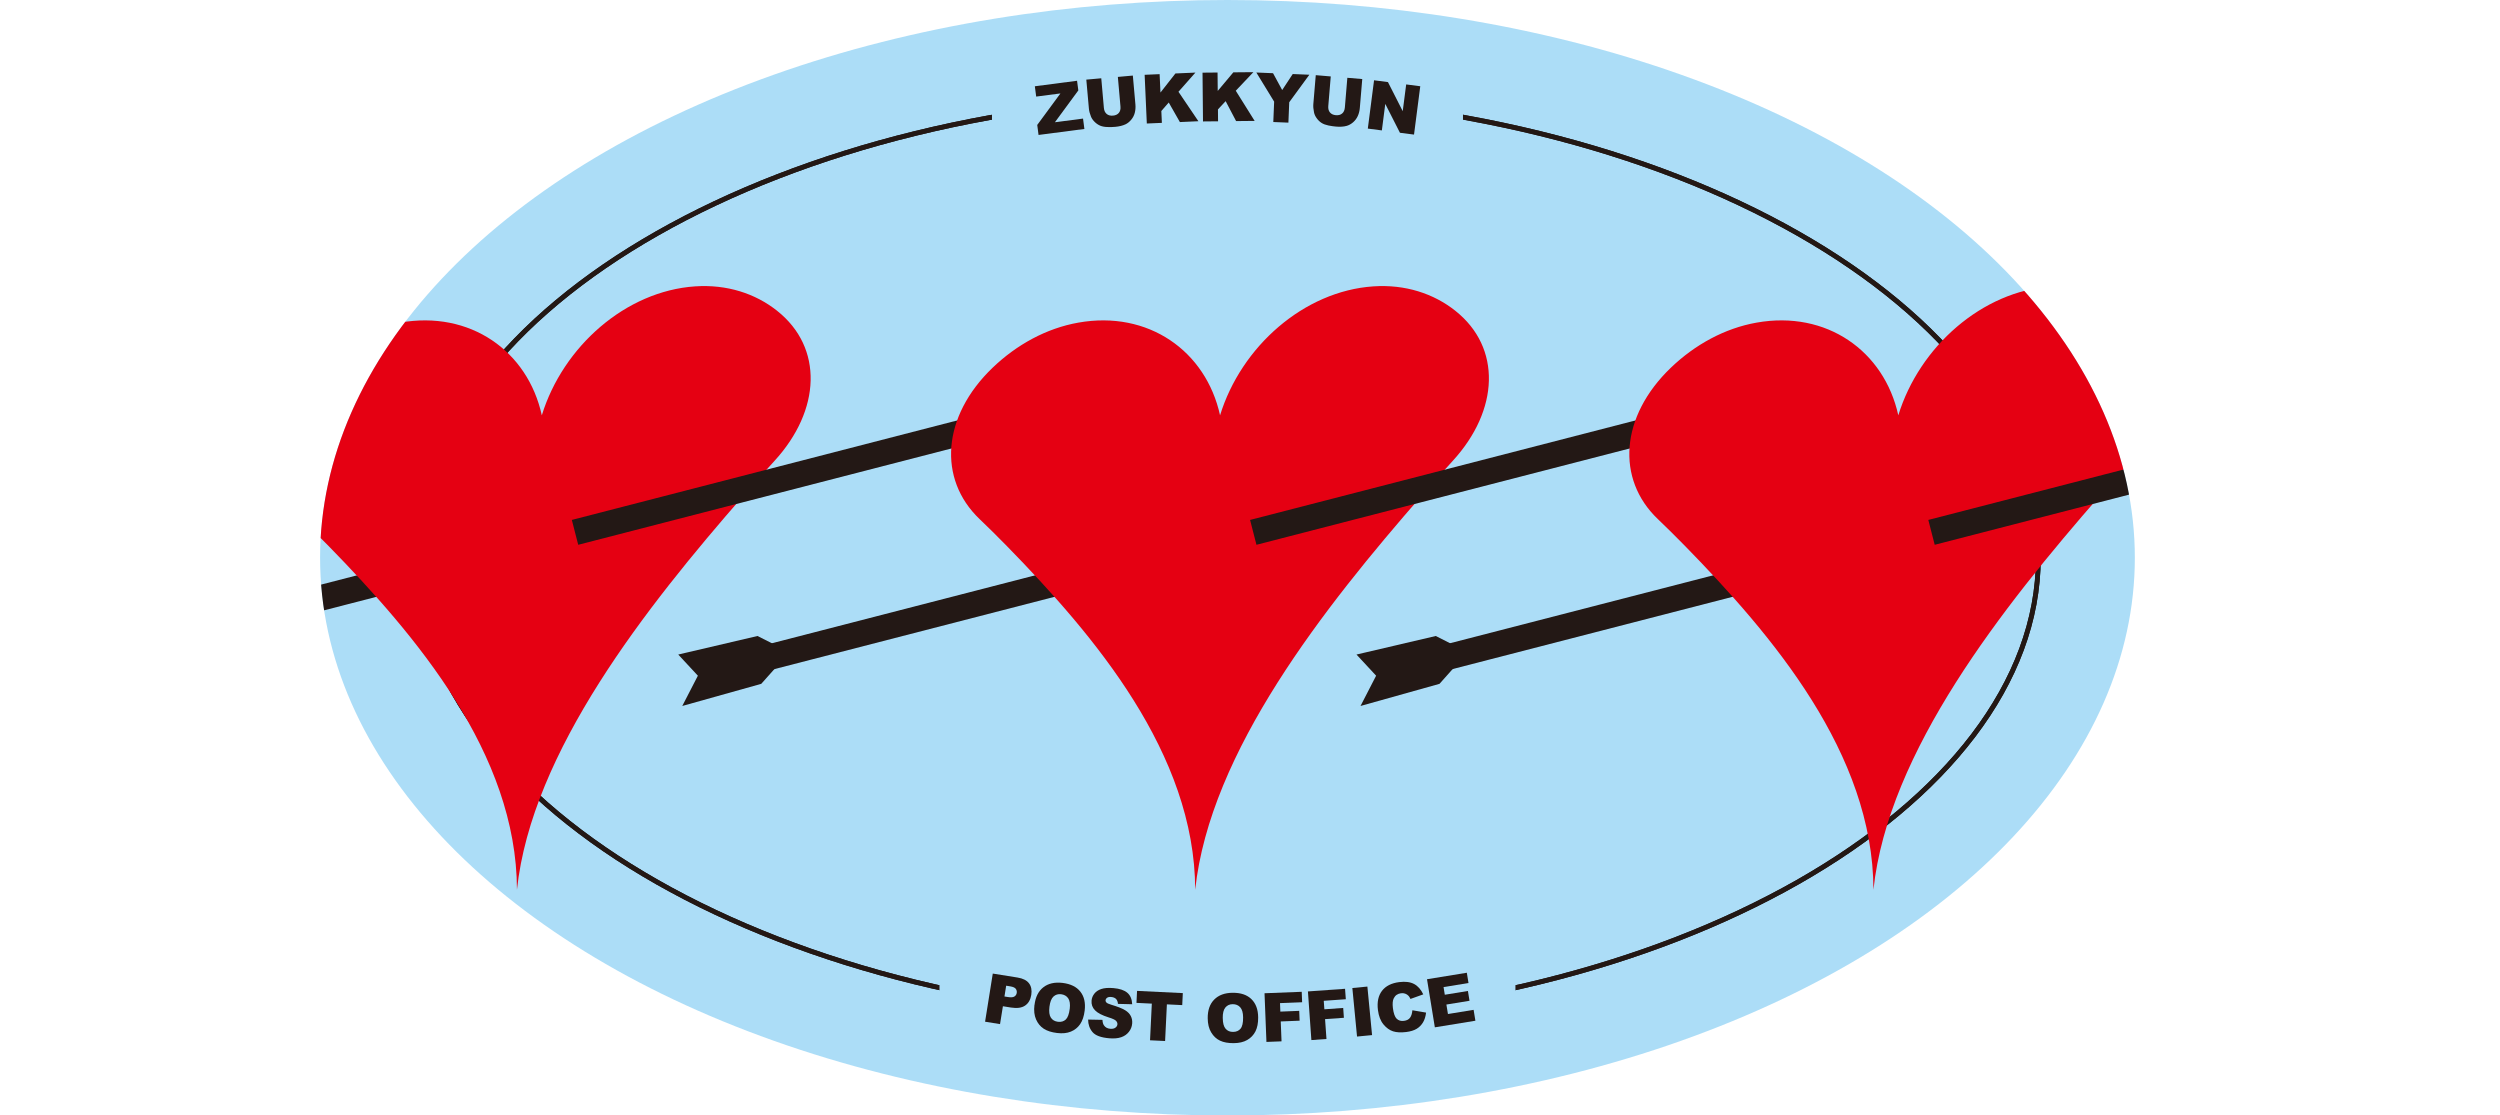 <?xml version="1.0" encoding="UTF-8"?><svg id="Layer_2" xmlns="http://www.w3.org/2000/svg" xmlns:xlink="http://www.w3.org/1999/xlink" viewBox="0 0 688.8 307.33"><defs><style>.cls-1{fill:#231815;}.cls-2,.cls-3{fill:none;}.cls-4{fill:#acddf7;}.cls-5{fill:#e50012;}.cls-3{stroke:#231815;stroke-miterlimit:10;stroke-width:1.33px;}.cls-6{clip-path:url(#clippath);}</style><clipPath id="clippath"><ellipse class="cls-2" cx="338.19" cy="153.67" rx="250" ry="153.67"/></clipPath></defs><g id="design"><ellipse class="cls-4" cx="338.19" cy="153.67" rx="250" ry="153.67"/><path class="cls-3" d="M338.19,280.75c-121.1,0-223.41-58.19-223.41-127.08S217.09,26.59,338.19,26.59s223.41,58.19,223.41,127.08-102.31,127.08-223.41,127.08Z"/><path class="cls-3" d="M338.19,280.75c-121.1,0-223.41-58.19-223.41-127.08S217.09,26.59,338.19,26.59s223.41,58.19,223.41,127.08-102.31,127.08-223.41,127.08Z"/><rect class="cls-4" x="258.85" y="259.23" width="158.68" height="27.54"/><path class="cls-1" d="M273.54,268.24l6.81,1.09c1.48.24,2.54.77,3.16,1.59.63.82.83,1.89.63,3.19-.22,1.34-.78,2.32-1.71,2.95-.93.63-2.22.8-3.87.54l-2.24-.36-.79,4.92-4.12-.66,2.12-13.26ZM276.75,274.55l1,.16c.79.13,1.37.08,1.73-.15.36-.22.58-.55.65-.98.07-.42-.02-.79-.25-1.12-.23-.33-.73-.56-1.49-.69l-1.17-.19-.47,2.96Z"/><path class="cls-1" d="M285.03,276.88c.26-2.18,1.07-3.8,2.43-4.86s3.12-1.47,5.29-1.21c2.22.27,3.86,1.07,4.91,2.41,1.06,1.34,1.45,3.08,1.19,5.22-.19,1.56-.61,2.8-1.25,3.74-.65.93-1.5,1.62-2.56,2.05-1.06.44-2.33.56-3.81.38-1.5-.18-2.72-.57-3.65-1.17-.93-.6-1.63-1.45-2.12-2.56-.49-1.11-.64-2.44-.45-4ZM289.14,277.4c-.16,1.34-.03,2.34.4,2.99.43.65,1.07,1.02,1.94,1.13.88.11,1.6-.1,2.16-.62.55-.52.92-1.52,1.1-3.01.15-1.25,0-2.2-.43-2.84-.44-.64-1.09-1.01-1.95-1.12-.83-.1-1.53.11-2.11.64-.57.53-.94,1.47-1.11,2.83Z"/><path class="cls-1" d="M299.79,280.91l3.96.08c.03.65.16,1.15.4,1.5.38.58.97.9,1.76.96.59.05,1.06-.05,1.4-.3.34-.25.53-.56.56-.92.03-.35-.1-.67-.38-.97-.28-.3-.97-.62-2.05-.95-1.78-.56-3.03-1.21-3.74-1.95-.72-.74-1.04-1.63-.95-2.68.06-.69.31-1.32.76-1.9.45-.58,1.09-1.01,1.92-1.29.83-.28,1.94-.37,3.33-.25,1.71.14,2.99.57,3.83,1.28.84.71,1.29,1.77,1.35,3.17l-3.92-.1c-.05-.61-.24-1.07-.54-1.37s-.76-.48-1.34-.53c-.48-.04-.85.03-1.11.22-.26.18-.4.42-.43.71-.02.21.07.41.25.6.18.19.63.4,1.35.61,1.78.54,3.04,1.04,3.79,1.5s1.28,1.01,1.58,1.63c.31.62.43,1.3.37,2.03-.07.86-.37,1.63-.91,2.31-.54.69-1.24,1.18-2.13,1.48-.88.3-1.97.4-3.27.29-2.28-.19-3.82-.76-4.62-1.71-.8-.95-1.21-2.11-1.21-3.46Z"/><path class="cls-1" d="M313.29,273.01l12.6.61-.16,3.31-4.23-.21-.49,10.1-4.15-.2.49-10.1-4.23-.21.16-3.31Z"/><path class="cls-1" d="M332.75,280.55c-.02-2.19.57-3.91,1.78-5.14,1.21-1.23,2.9-1.86,5.08-1.88,2.24-.02,3.96.56,5.18,1.75,1.22,1.19,1.84,2.86,1.86,5.02.02,1.57-.24,2.86-.75,3.87-.52,1.01-1.27,1.8-2.27,2.37-.99.57-2.23.86-3.72.87-1.51.01-2.77-.21-3.77-.69-1-.47-1.81-1.23-2.43-2.27-.63-1.04-.95-2.34-.96-3.91ZM336.9,280.53c.01,1.36.27,2.33.78,2.91.51.59,1.2.88,2.06.87.89,0,1.58-.31,2.06-.89.48-.58.72-1.63.7-3.13-.01-1.26-.28-2.19-.79-2.76-.52-.58-1.21-.86-2.08-.86-.84,0-1.5.31-2.01.91-.5.6-.75,1.58-.73,2.95Z"/><path class="cls-1" d="M348.4,273.66l10.25-.4.11,2.88-6.09.24.09,2.34,5.2-.21.11,2.71-5.2.21.22,5.48-4.16.16-.53-13.42Z"/><path class="cls-1" d="M360.36,273.16l10.23-.73.21,2.88-6.08.43.17,2.34,5.19-.37.19,2.71-5.19.37.39,5.47-4.16.3-.95-13.4Z"/><path class="cls-1" d="M372.6,272.22l4.14-.4,1.29,13.37-4.14.4-1.29-13.37Z"/><path class="cls-1" d="M389.16,278.35l3.75.64c-.12,1.04-.39,1.94-.83,2.68-.44.74-1.02,1.34-1.75,1.78-.73.44-1.69.74-2.88.89-1.45.18-2.66.12-3.63-.19-.97-.31-1.86-.95-2.66-1.92-.8-.98-1.3-2.29-1.51-3.94-.28-2.2.1-3.97,1.12-5.3,1.02-1.33,2.61-2.13,4.75-2.4,1.68-.21,3.04-.04,4.09.52,1.05.56,1.89,1.51,2.53,2.86l-3.53,1.26c-.18-.39-.35-.67-.51-.84-.27-.29-.58-.49-.94-.62-.35-.13-.74-.16-1.15-.11-.93.12-1.6.58-2,1.39-.31.6-.38,1.5-.24,2.69.19,1.48.54,2.46,1.05,2.95.52.49,1.18.69,1.99.58.79-.1,1.35-.39,1.7-.89.35-.49.56-1.17.63-2.04Z"/><path class="cls-1" d="M393.16,269.8l10.98-1.79.46,2.83-6.87,1.12.34,2.11,6.37-1.04.44,2.7-6.37,1.04.43,2.61,7.07-1.15.49,3-11.17,1.82-2.16-13.25Z"/><rect class="cls-4" x="273.31" y="14.11" width="129.77" height="27.54"/><path class="cls-1" d="M285.11,23.77l11.64-1.52.35,2.66-6.45,8.77,7.75-1.01.37,2.86-12.63,1.65-.36-2.76,6.39-8.68-6.68.87-.37-2.84Z"/><path class="cls-1" d="M308,21.19l4.12-.37.71,7.97c.07.79.01,1.55-.17,2.27-.18.72-.52,1.37-1,1.94s-1,.99-1.56,1.25c-.78.37-1.73.6-2.85.7-.65.06-1.37.08-2.14.05-.78-.02-1.44-.15-1.98-.37-.54-.23-1.05-.57-1.52-1.03-.47-.46-.81-.95-1.02-1.46-.33-.83-.53-1.57-.58-2.23l-.71-7.97,4.12-.37.72,8.16c.06.73.32,1.28.76,1.66s1.02.53,1.74.47c.71-.06,1.25-.31,1.62-.75.37-.44.52-1.03.45-1.77l-.72-8.16Z"/><path class="cls-1" d="M315.35,20.61l4.15-.18.23,5.07,4.12-5.26,5.51-.24-4.67,5.28,5.49,8.12-5.1.23-3.07-5.39-2.04,2.34.15,3.27-4.15.18-.6-13.42Z"/><path class="cls-1" d="M331.31,20.02l4.15-.04.05,5.07,4.3-5.12,5.52-.05-4.85,5.12,5.2,8.31-5.11.05-2.88-5.49-2.12,2.27.03,3.28-4.15.04-.13-13.43Z"/><path class="cls-1" d="M346.14,19.98l4.61.19,2.52,4.64,2.9-4.41,4.58.19-5.54,7.58-.23,5.62-4.16-.17.23-5.62-4.9-8.01Z"/><path class="cls-1" d="M371.2,21.43l4.13.35-.67,7.97c-.07.79-.25,1.53-.56,2.21s-.74,1.26-1.31,1.75c-.57.48-1.15.8-1.75.97-.83.23-1.81.3-2.93.2-.65-.05-1.36-.16-2.12-.31-.76-.16-1.39-.39-1.88-.71-.49-.31-.94-.74-1.32-1.27-.39-.53-.64-1.07-.75-1.62-.18-.87-.25-1.64-.19-2.29l.67-7.97,4.13.35-.68,8.16c-.06.73.09,1.32.46,1.76s.91.7,1.63.76c.71.06,1.29-.09,1.73-.47.44-.37.69-.93.75-1.67l.68-8.16Z"/><path class="cls-1" d="M378.57,22.12l3.84.5,4.07,8.01.95-7.37,3.88.5-1.72,13.32-3.88-.5-4.04-7.96-.94,7.31-3.87-.5,1.72-13.32Z"/><g class="cls-6"><rect class="cls-1" x="7.17" y="162.34" width="153.7" height="7.07" transform="translate(-38.78 26.25) rotate(-14.47)"/><polygon class="cls-1" points="30.65 179.68 21.84 175.23 0 180.34 5.41 186.17 1.11 194.51 22.87 188.41 30.65 179.68"/><path class="cls-5" d="M214.14,85.65c-6.03-4.79-13.87-7.34-22.61-6.75-19.15,1.29-36.43,16.6-42.25,35.53-3.89-17.74-19.79-28.97-39.05-25.54-8.79,1.56-17,6.08-23.61,12.42-13.98,13.41-15.12,30.68-3.62,41.68,2.31,2.21,4.88,4.73,7.6,7.52,23.95,24.51,51.75,57.09,51.83,94.63,4.04-38.05,35.64-77.92,62.48-108.67,3.06-3.5,5.92-6.69,8.49-9.5,12.8-13.98,13.48-31.19.73-41.32Z"/><polygon class="cls-1" points="159.31 150.1 157.55 143.25 304.83 105.23 306.61 105.76 307.61 109.66 304.33 112.67 159.31 150.1"/><polygon class="cls-1" points="315.06 106.24 306.49 104.84 297.91 103.44 303.31 109.28 299.02 117.62 307.04 111.93 315.06 106.24"/><rect class="cls-1" x="194.04" y="162.34" width="153.7" height="7.07" transform="translate(-32.85 72.93) rotate(-14.47)"/><polygon class="cls-1" points="217.52 179.68 208.71 175.23 186.87 180.34 192.28 186.17 187.98 194.51 209.74 188.41 217.52 179.68"/><path class="cls-5" d="M401.01,85.65c-6.03-4.79-13.87-7.34-22.61-6.75-19.15,1.29-36.43,16.6-42.25,35.53-3.89-17.74-19.79-28.97-39.05-25.54-8.79,1.56-17,6.08-23.61,12.42-13.98,13.41-15.12,30.68-3.62,41.68,2.31,2.21,4.88,4.73,7.6,7.52,23.95,24.51,51.75,57.09,51.83,94.63,4.04-38.05,35.64-77.92,62.48-108.67,3.06-3.5,5.92-6.69,8.49-9.5,12.8-13.98,13.48-31.19.73-41.32Z"/><polygon class="cls-1" points="346.18 150.1 344.42 143.25 491.7 105.23 493.48 105.76 494.48 109.66 491.2 112.67 346.18 150.1"/><polygon class="cls-1" points="501.93 106.24 493.36 104.84 484.78 103.44 490.18 109.28 485.89 117.62 493.91 111.93 501.93 106.24"/><rect class="cls-1" x="380.91" y="162.34" width="153.7" height="7.07" transform="translate(-26.93 119.61) rotate(-14.47)"/><polygon class="cls-1" points="404.39 179.68 395.58 175.23 373.74 180.34 379.15 186.17 374.85 194.51 396.61 188.41 404.39 179.68"/><path class="cls-5" d="M587.88,85.65c-6.03-4.79-13.87-7.34-22.61-6.75-19.15,1.29-36.43,16.6-42.25,35.53-3.89-17.74-19.79-28.97-39.05-25.54-8.79,1.56-17,6.08-23.61,12.42-13.98,13.41-15.12,30.68-3.62,41.68,2.31,2.21,4.88,4.73,7.6,7.52,23.95,24.51,51.75,57.09,51.83,94.63,4.04-38.05,35.64-77.92,62.48-108.67,3.06-3.5,5.92-6.69,8.49-9.5,12.8-13.98,13.48-31.19.73-41.32Z"/><polygon class="cls-1" points="533.05 150.1 531.29 143.25 678.57 105.23 680.35 105.76 681.35 109.66 678.07 112.67 533.05 150.1"/><polygon class="cls-1" points="688.8 106.24 680.22 104.84 671.65 103.44 677.05 109.28 672.76 117.62 680.78 111.93 688.8 106.24"/></g></g></svg>
